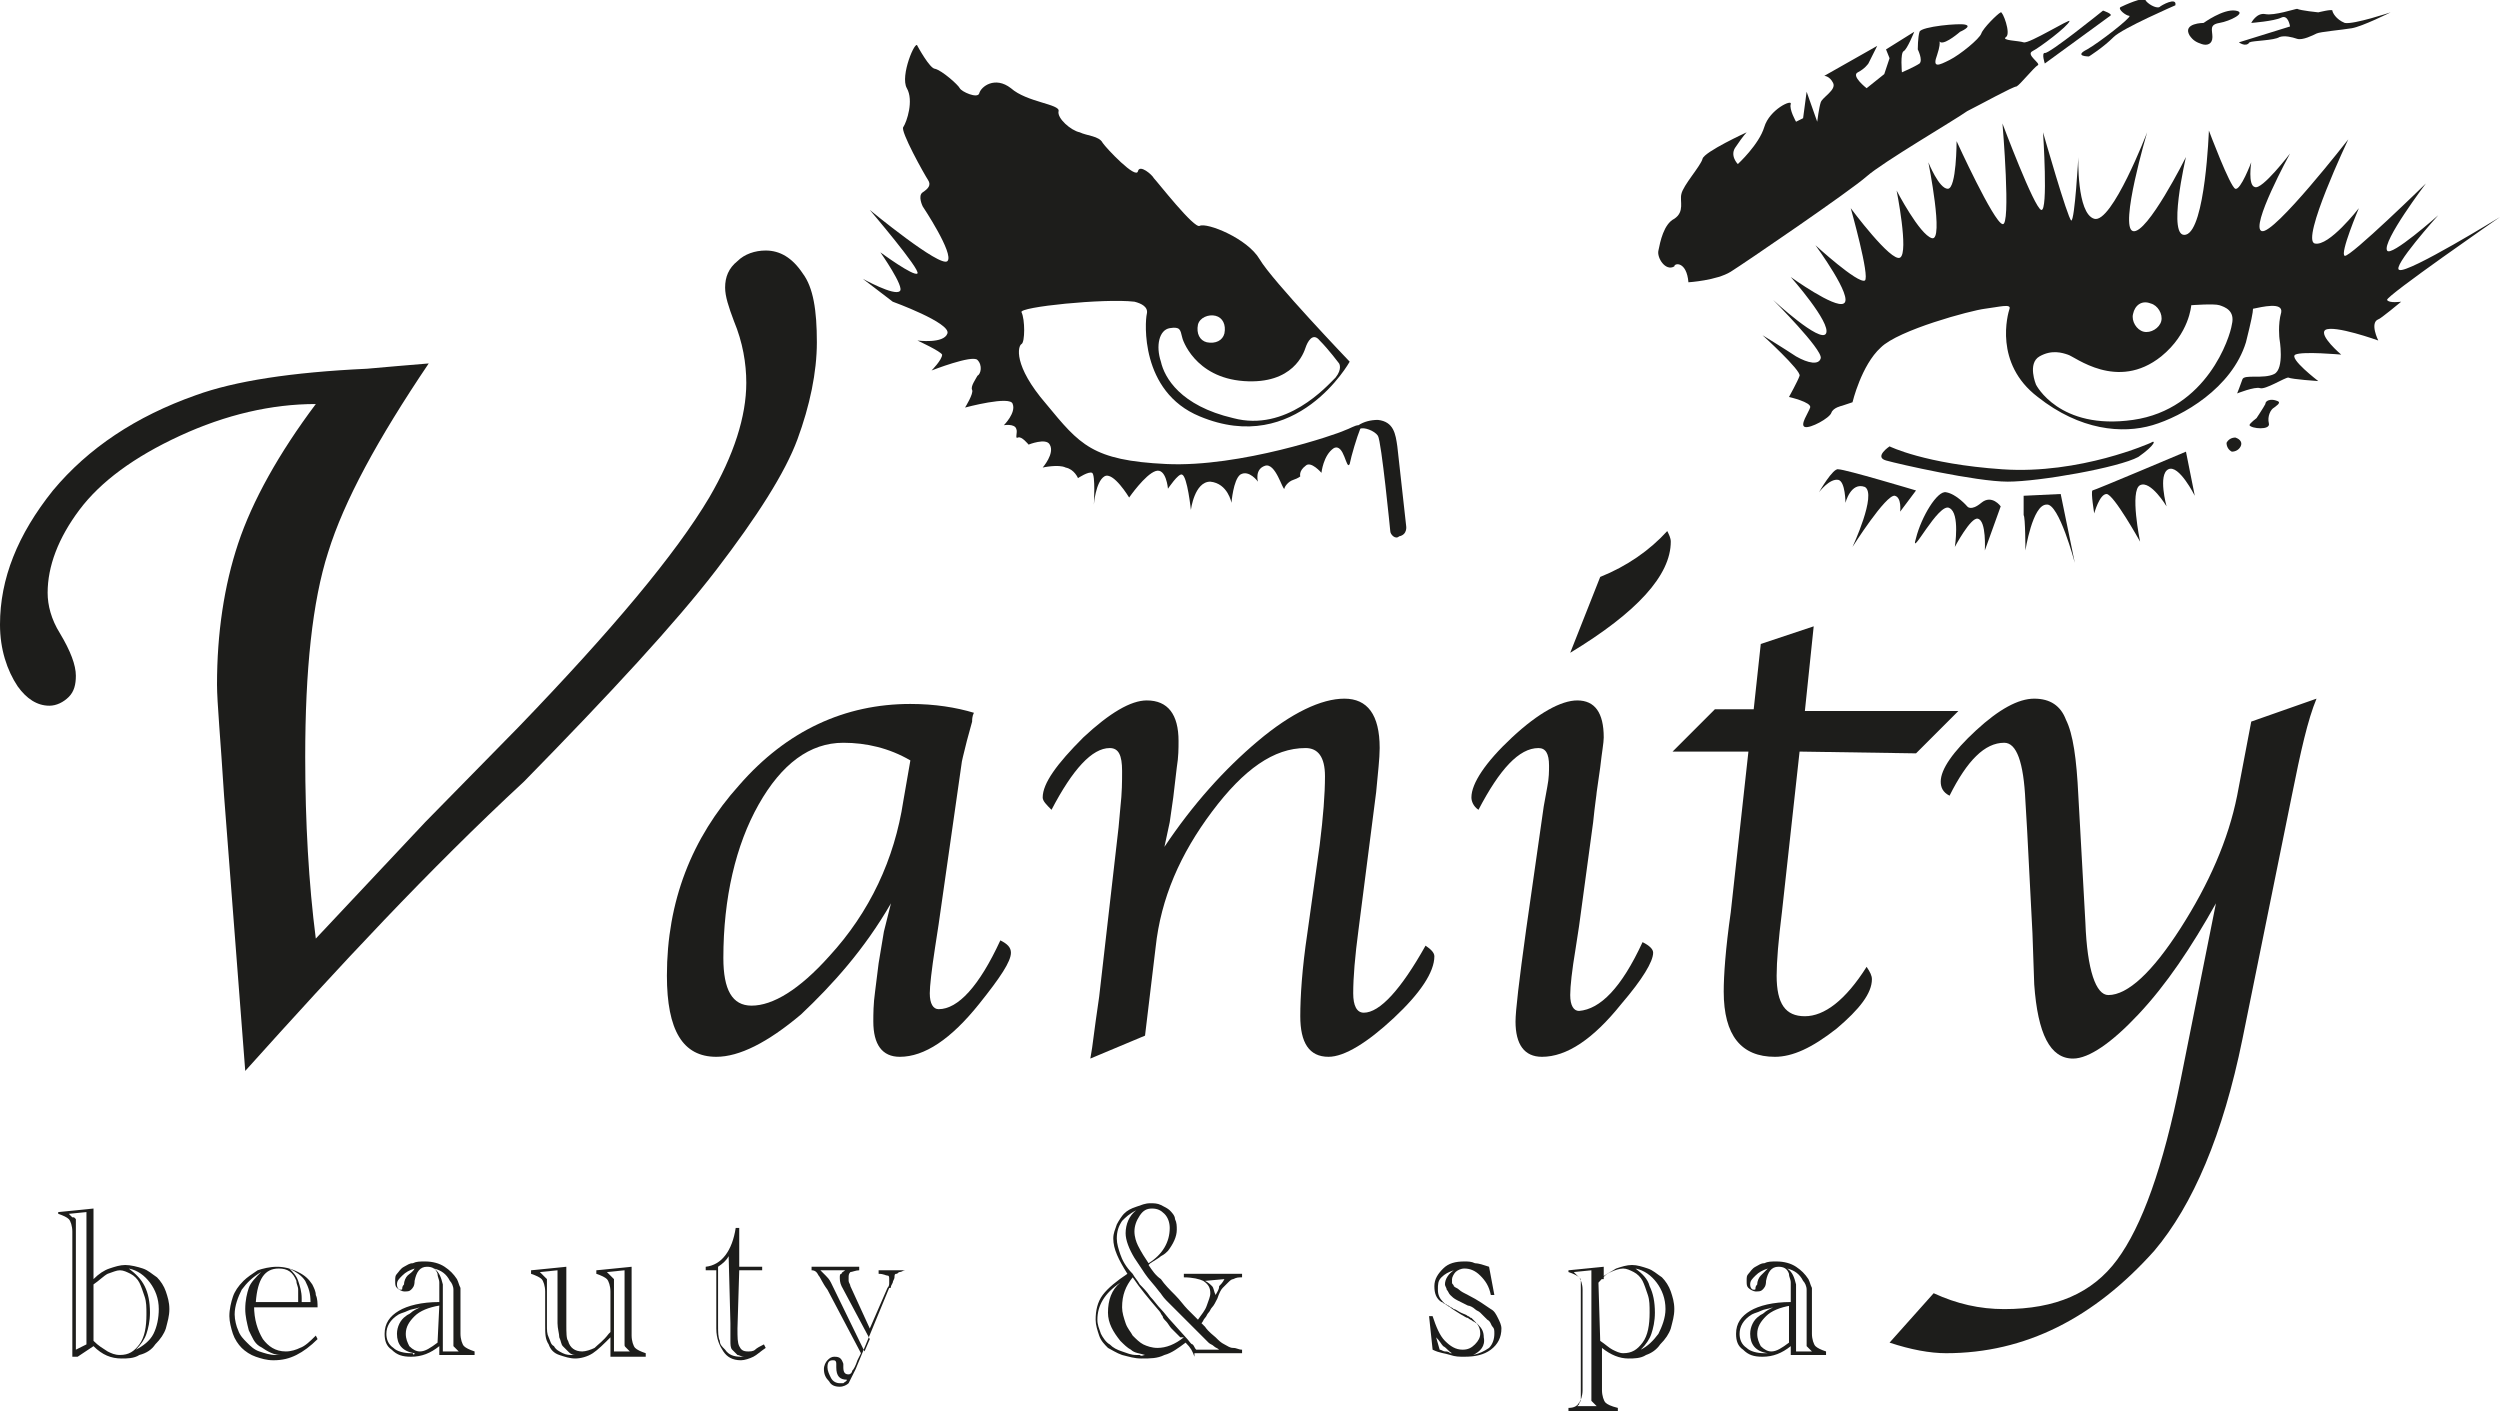 <?xml version="1.0" encoding="utf-8"?>
<!-- Generator: Adobe Illustrator 25.0.0, SVG Export Plug-In . SVG Version: 6.00 Build 0)  -->
<svg version="1.1" id="Livello_1" xmlns="http://www.w3.org/2000/svg" xmlns:xlink="http://www.w3.org/1999/xlink" x="0px" y="0px"
	 viewBox="0 0 141.7 80" style="enable-background:new 0 0 141.7 80;" xml:space="preserve">
<style type="text/css">
	.st0{fill:#1D1D1B;}
</style>
<g>
	<g>
		<path class="st0" d="M13.9,60.7l-1.2-15.6c-0.2-3.2-0.4-5.3-0.4-6.3c0-2.9,0.4-5.6,1.2-8s2.3-5.1,4.4-7.9c-2.5,0-5.1,0.6-7.7,1.8
			c-2.6,1.2-4.5,2.6-5.7,4.2c-1.2,1.6-1.8,3.2-1.8,4.7c0,0.7,0.2,1.5,0.7,2.3c0.6,1,0.9,1.8,0.9,2.4c0,0.5-0.1,0.9-0.4,1.2
			S3.2,40,2.8,40c-0.7,0-1.3-0.4-1.8-1.1c-0.6-0.9-1-2.1-1-3.5c0-2.6,1-5.1,3-7.6c2-2.4,4.7-4.2,8.1-5.4c2.2-0.8,5.4-1.3,9.7-1.5
			c1.1-0.1,2.3-0.2,3.5-0.3c-2.9,4.3-4.8,7.8-5.7,10.7c-0.9,2.8-1.3,6.7-1.3,11.6c0,3.7,0.2,7.2,0.6,10.3l6.2-6.6l5.3-5.4
			c5.3-5.5,8.9-9.8,10.8-13c1.4-2.4,2.1-4.6,2.1-6.5c0-1.1-0.2-2.3-0.7-3.5c-0.3-0.8-0.5-1.4-0.5-1.9c0-0.6,0.2-1.1,0.7-1.5
			c0.4-0.4,1-0.6,1.6-0.6c0.8,0,1.5,0.4,2.1,1.3c0.6,0.8,0.8,2.1,0.8,3.9c0,1.7-0.4,3.6-1.1,5.5c-0.7,1.9-2.3,4.4-4.6,7.4
			s-6,7-10.9,12C24.3,49.3,19.2,54.8,13.9,60.7z"/>
		<path class="st0" d="M50.5,51.2c-1.5,2.6-3.3,4.6-5.1,6.3c-1.9,1.6-3.5,2.4-4.8,2.4c-1.9,0-2.8-1.5-2.8-4.6
			c0-4.2,1.4-7.8,4.1-10.8c2.7-3.1,6-4.6,9.7-4.6c1.4,0,2.6,0.2,3.6,0.5c-0.1,0.2-0.1,0.4-0.1,0.5L54.8,42c-0.2,0.8-0.3,1.2-0.3,1.3
			l-1.3,9.1L53,53.7c-0.2,1.3-0.3,2.2-0.3,2.6c0,0.6,0.2,0.9,0.5,0.9c1.1,0,2.3-1.3,3.5-3.9c0.4,0.2,0.6,0.4,0.6,0.7
			c0,0.5-0.6,1.4-1.8,2.9c-1.6,2-3.1,3-4.5,3c-1,0-1.5-0.7-1.5-2c0-0.4,0-1,0.1-1.7l0.2-1.6l0.3-1.8L50.5,51.2z M51.6,43.1
			c-1.2-0.7-2.5-1-3.8-1c-1.9,0-3.5,1.2-4.8,3.5s-2,5.3-2,8.7c0,1.8,0.5,2.7,1.6,2.7c1.2,0,2.7-0.9,4.4-2.8c2.3-2.5,3.7-5.5,4.2-8.8
			L51.6,43.1z"/>
		<path class="st0" d="M64.9,58.7L61.8,60l0.1-0.6l0.2-1.5l0.2-1.4l1.1-9.6l0.1-1.1c0.1-0.9,0.1-1.5,0.1-2.1c0-0.9-0.2-1.3-0.7-1.3
			c-1,0-2.1,1.2-3.3,3.5c-0.3-0.3-0.5-0.5-0.5-0.7c0-0.8,0.8-1.9,2.3-3.4c1.5-1.4,2.7-2.1,3.6-2.1c1.2,0,1.8,0.8,1.8,2.3
			c0,0.4,0,0.9-0.1,1.5l-0.2,1.7l-0.2,1.4L66,48c1.6-2.4,3.4-4.4,5.3-6s3.6-2.4,4.9-2.4s2,0.9,2,2.8c0,0.6-0.1,1.4-0.2,2.5l-1,7.8
			c-0.2,1.5-0.3,2.7-0.3,3.6c0,0.7,0.2,1.1,0.6,1.1c0.9,0,2.1-1.3,3.5-3.8c0.3,0.2,0.5,0.4,0.5,0.6c0,0.9-0.8,2.1-2.3,3.5
			s-2.8,2.2-3.7,2.2c-1.1,0-1.6-0.8-1.6-2.3c0-1.1,0.1-2.7,0.4-4.7l0.7-5c0.2-1.6,0.3-2.9,0.3-3.9c0-1.1-0.4-1.6-1.1-1.6
			c-1.8,0-3.5,1.2-5.3,3.6c-1.8,2.4-2.9,4.9-3.2,7.7L64.9,58.7z"/>
		<path class="st0" d="M93.1,53.4c0.4,0.2,0.6,0.4,0.6,0.6c0,0.5-0.6,1.5-1.8,2.9c-1.6,2-3.1,3-4.5,3c-1,0-1.5-0.7-1.5-2
			c0-0.6,0.2-2.3,0.6-5.2l0.8-5.6l0.2-1.4l0.2-1.1c0.1-0.5,0.1-0.9,0.1-1.2c0-0.7-0.2-1-0.6-1c-1.1,0-2.2,1.2-3.4,3.5
			c-0.3-0.2-0.4-0.5-0.4-0.7c0-0.8,0.8-2,2.3-3.4s2.8-2.1,3.7-2.1c1,0,1.5,0.7,1.5,2.1c0,0.3-0.1,0.8-0.2,1.7l-0.2,1.4
			c0,0.1-0.1,0.7-0.2,1.7l-0.8,5.9l-0.2,1.3C89.1,55,89,55.9,89,56.4c0,0.6,0.2,0.9,0.5,0.9C90.7,57.2,91.9,56,93.1,53.4z M89,37
			l1.7-4.3c1.5-0.6,2.8-1.5,3.8-2.6c0.1,0.2,0.2,0.4,0.2,0.6C94.7,32.6,92.8,34.7,89,37z"/>
		<path class="st0" d="M102,42.6l-1,9.1c-0.2,1.6-0.3,2.8-0.3,3.6c0,1.6,0.5,2.3,1.6,2.3s2.3-0.9,3.5-2.8c0.2,0.3,0.3,0.5,0.3,0.7
			c0,0.8-0.7,1.7-2,2.8c-1.4,1.1-2.5,1.6-3.5,1.6c-1.9,0-2.9-1.2-2.9-3.7c0-0.9,0.1-2.4,0.4-4.5l1-9.1h-4.3l2.4-2.4h2.2l0.4-3.7l3-1
			l-0.5,4.8h8.7l-2.4,2.4L102,42.6L102,42.6z"/>
		<path class="st0" d="M125.6,51.2c-1.4,2.5-2.8,4.6-4.4,6.3c-1.5,1.6-2.8,2.5-3.7,2.5c-1.3,0-2-1.4-2.2-4.2l-0.1-2.9l-0.3-5.8
			l-0.1-1.7c-0.1-2.2-0.5-3.3-1.2-3.3c-1.1,0-2.1,1-3.1,3c-0.4-0.2-0.5-0.5-0.5-0.8c0-0.7,0.7-1.7,2-2.9s2.4-1.8,3.3-1.8
			s1.5,0.4,1.8,1.2c0.4,0.8,0.6,2.2,0.7,4.3l0.4,7.2c0.1,2.7,0.6,4.1,1.3,4.1c1.1,0,2.5-1.3,4.1-3.8s2.7-5,3.2-7.5l0.8-4.2l3.7-1.3
			c-0.5,1.2-0.9,3-1.4,5.5l-2.8,13.8c-1.1,5.4-2.8,9.4-5,12c-3.4,3.8-7.3,5.8-11.8,5.8c-0.9,0-2-0.2-3.2-0.6l2.5-2.8
			c1.3,0.6,2.6,0.9,4,0.9c2.9,0,5-0.9,6.4-2.8s2.6-5.2,3.6-10.2L125.6,51.2z"/>
	</g>
	<g>
		<path class="st0" d="M79.7,29.8l-0.5-4.5c-0.1-0.7-0.2-1.4-1.1-1.5c-0.4,0-0.8,0.1-1.1,0.3c-0.2,0-0.5,0.2-0.8,0.3
			c-0.4,0.2-5.9,2.1-10.1,1.9s-4.9-1.1-6.8-3.4c-1.9-2.2-1.6-3.3-1.4-3.4c0.2-0.1,0.2-1.4,0-1.8c-0.2-0.3,4.7-0.8,6.4-0.6
			c0.4,0.1,0.8,0.3,0.7,0.7c-0.1,0.4-0.4,4.4,3,5.8c5.5,2.3,8.5-3.1,8.5-3.1s-4.4-4.6-5.1-5.8s-3-2.1-3.4-1.9
			c-0.3,0.2-2.4-2.5-2.6-2.7c-0.1-0.2-0.8-0.8-0.9-0.4c-0.1,0.5-1.8-1.3-2-1.6c-0.2-0.4-0.9-0.4-1.3-0.6c-0.5-0.1-1.3-0.8-1.2-1.2
			S58.2,5.8,57.3,5c-0.9-0.7-1.7-0.1-1.8,0.3c-0.1,0.3-1-0.1-1.1-0.3c-0.1-0.2-1-1-1.4-1.1c-0.3,0-1-1.3-1-1.3
			c-0.1-0.4-1,1.7-0.6,2.4s0,1.9-0.2,2.2c-0.2,0.2,1.2,2.7,1.4,3s0,0.5-0.3,0.7s0,0.8,0,0.8s1.8,2.7,1.4,3.1
			c-0.4,0.4-4.4-2.9-4.4-2.9s2.9,3.4,2.7,3.6c-0.2,0.2-2.1-1.2-2.1-1.2s1.4,2,1.1,2.2c-0.3,0.3-2.1-0.7-2.1-0.7l1.7,1.3
			c0,0,3.3,1.2,3.1,1.8c-0.2,0.6-1.7,0.4-1.7,0.4s1.3,0.6,1.4,0.8c0,0.3-0.6,0.9-0.6,0.9s2.3-0.9,2.6-0.6s0.2,0.8,0,0.9
			c-0.1,0.2-0.4,0.6-0.3,0.8c0.1,0.2-0.4,1-0.4,1s2.6-0.7,2.7-0.2c0.2,0.5-0.5,1.2-0.5,1.2s0.6-0.1,0.7,0.2c0.1,0.2-0.1,0.6,0.1,0.5
			c0.2-0.1,0.6,0.4,0.6,0.4s1-0.4,1.2,0c0.3,0.5-0.4,1.3-0.4,1.3s0.9-0.2,1.3,0c0.5,0.1,0.7,0.6,0.7,0.6s0.6-0.4,0.8-0.3
			s0.1,1.8,0.1,1.8s0.1-1.3,0.6-1.6c0.5-0.3,1.4,1.2,1.4,1.2s0.9-1.3,1.5-1.5s0.7,1,0.7,1s0.6-0.9,0.8-0.8c0.3,0.1,0.5,2,0.5,2
			s0.2-1.6,1.1-1.6c1,0.1,1.2,1.2,1.2,1.2s0.1-1.3,0.5-1.6c0.5-0.3,1,0.4,1,0.4s-0.2-0.7,0.4-0.9c0.6-0.2,1,1.4,1.1,1.3
			c0-0.1,0.2-0.4,0.5-0.5s0.4-0.2,0.4-0.2s-0.1-0.3,0.3-0.6c0.3-0.3,0.9,0.4,0.9,0.4s0.1-1,0.7-1.4c0.6-0.3,0.7,1.3,0.9,0.9
			c0.1-0.5,0.4-1.5,0.6-2c0.2-0.1,0.8,0.1,1,0.4s0.7,5.4,0.7,5.4c0,0.2,0.3,0.5,0.5,0.3C79.8,30.3,79.7,29.8,79.7,29.8z M68.9,17.9
			c0.4,0.1,0.6,0.5,0.5,1c-0.1,0.4-0.5,0.6-1,0.5c-0.4-0.1-0.6-0.5-0.5-1C68,18,68.5,17.8,68.9,17.9z M66.3,18.6
			c0.6-0.1,0.6,0.1,0.7,0.5c0,0.1,0.7,2.3,3.5,2.5s3.4-1.6,3.5-1.9s0.4-0.9,0.8-0.4c0.5,0.5,1.1,1.3,1.1,1.3s0.2,0.3-0.2,0.8
			c-0.5,0.5-2.8,3.1-5.8,2.3c-3-0.7-3.9-2.3-4.1-3.2C65.5,19.6,65.7,18.7,66.3,18.6z"/>
		<path class="st0" d="M136.1,17.1c0,0-0.7,0.1-0.8-0.1s6.4-4.7,6.4-4.7s-5.2,3.2-5.7,3c-0.5-0.1,2.2-3.1,2.2-3.1s-2.7,2.4-2.9,2
			c-0.3-0.5,2.2-3.8,2.2-3.8s-4.3,4.2-4.6,4.1s0.8-2.7,0.8-2.7s-1.7,2.2-2.5,2s1.9-5.9,1.9-5.9s-4.2,5.4-4.9,5.2s1.6-4.4,1.6-4.4
			s-1.6,2.1-2,1.9c-0.4-0.1-0.2-1.4-0.2-1.4s-0.6,1.6-0.9,1.5s-1.5-3.3-1.5-3.3s-0.2,5.6-1.3,5.9c-1.1,0.3,0-4.4,0-4.4
			s-2.2,4.4-3,4.2s0.8-5.6,0.8-5.6s-2,5.2-3,4.9c-1-0.3-0.9-3.5-0.9-3.5s-0.2,3.6-0.4,3.6c-0.2-0.1-1.6-5-1.6-5s0.3,4.5-0.1,4.4
			S113.5,7,113.5,7s0.5,5.9,0,5.7c-0.5-0.1-2.6-4.7-2.6-4.7s0,2.7-0.5,2.7s-1.1-1.5-1.1-1.5s0.9,4.5,0.2,4.3c-0.7-0.2-2-2.7-2-2.7
			s0.7,3.5,0.2,3.8s-2.8-2.8-2.8-2.8s1.1,3.9,0.8,4.1c-0.4,0.2-2.8-2-2.8-2s2.2,3,1.6,3.3c-0.5,0.3-3-1.5-3-1.5s2.3,2.6,2,3.2
			s-3-1.9-3-1.9s2.8,2.8,2.7,3.3c-0.1,0.4-0.7,0.3-1.4-0.1c-0.6-0.4-1.9-1.2-1.9-1.2s2.2,2,2.1,2.3s-0.6,1.2-0.6,1.2
			s1.3,0.3,1.2,0.6c-0.1,0.3-0.6,1-0.3,1.1c0.3,0.1,1.4-0.5,1.5-0.8s0.6-0.4,0.6-0.4l0.6-0.2c0,0,0.5-2.1,1.6-3.1
			c1-1,5.1-2.1,5.9-2.2s1.5-0.3,1.4,0s-0.9,3.1,1.6,5c2.4,1.9,4.8,2.1,6.5,1.6s4.5-2.1,5.3-4.7c0.3-1.2,0.4-1.7,0.4-1.9
			c0.5-0.1,1.7-0.4,1.6,0.2c-0.2,0.7-0.1,1.5-0.1,1.5s0.3,1.7-0.3,2s-1.7,0-1.8,0.3c-0.1,0.3-0.3,0.8-0.3,0.8s1-0.4,1.3-0.3
			s1.4-0.6,1.6-0.6c0.2,0.1,1.7,0.2,1.7,0.2s-1.7-1.3-1.3-1.5s2.6,0,2.6,0s-1.3-1.1-0.9-1.4c0.5-0.3,3,0.6,3,0.6s-0.5-1,0-1.2
			C134.9,18.1,136.1,17.1,136.1,17.1z M121.9,17.2c0.4,0.1,0.7,0.6,0.6,1s-0.6,0.7-1,0.6s-0.7-0.6-0.6-1
			C121,17.3,121.4,17,121.9,17.2z M120.9,23.8c-4.2,0.6-5.5-2-5.5-2s-0.5-1.2,0.2-1.6s1.3-0.2,1.6-0.1c0.4,0.1,2.8,2.1,5.3,0.1
			c1.6-1.3,1.7-2.9,1.7-2.9s1.3-0.1,1.6,0c0.3,0.1,0.9,0.3,0.7,1.1C126.4,19.1,125.1,23.2,120.9,23.8z"/>
		<path class="st0" d="M121.9,25.1c0,0-4,1.8-8.4,1.5s-6.4-1.3-6.4-1.3s-0.9,0.6-0.2,0.8c0.7,0.2,5.1,1.2,6.9,1.2s6.3-0.8,7.4-1.4
			C122.2,25.2,122.2,24.9,121.9,25.1z"/>
		<path class="st0" d="M124.4,28.1l-0.5-2.5c0,0-5.2,2.2-5.3,2.2c-0.1,0.1,0.1,1.3,0.1,1.3s0.3-1.1,0.7-1.1c0.4,0,1.9,2.7,1.9,2.7
			s-0.6-2.9,0-3.2c0.6-0.3,1.5,1.2,1.5,1.2s-0.5-1.8,0.1-2.1C123.5,26.3,124.4,28.1,124.4,28.1z"/>
		<path class="st0" d="M117.6,31.9l-0.8-3.9l-2.1,0.1c0,0,0,1,0,1.1c0.1,0.1,0.1,2,0.1,2s0.4-2.6,1.2-2.6
			C116.7,28.5,117.6,31.9,117.6,31.9z"/>
		<path class="st0" d="M112.5,31.2l0.9-2.5c0,0-0.5-0.7-1.1-0.2s-0.8,0.2-0.8,0.2s-0.6-0.7-1.2-0.8c-0.5-0.1-1.4,1.4-1.7,2.6
			c-0.4,1.3,1.3-2.1,1.9-1.7c0.6,0.3,0.3,2.2,0.3,2.2s0.9-1.7,1.3-1.6C112.6,29.5,112.5,31.2,112.5,31.2z"/>
		<path class="st0" d="M108.6,27.8c0,0-4-1.2-4.4-1.2c-0.3-0.1-1.1,1.3-1.1,1.3s0.6-0.8,1.1-0.7c0.4,0.1,0.4,1.3,0.4,1.3
			s0.3-1.2,1.1-0.9C106.4,28,105,31,105,31s1.9-3,2.4-2.9c0.4,0.1,0.3,0.9,0.3,0.9L108.6,27.8z"/>
		<path class="st0" d="M127,25.3c-0.1,0.2-0.3,0.3-0.5,0.3c-0.2-0.1-0.3-0.3-0.3-0.5c0.1-0.2,0.3-0.3,0.5-0.3
			C127,24.9,127.1,25.1,127,25.3z"/>
		<path class="st0" d="M127.5,24.1c0.1,0.2,1.2,0.3,1.1-0.1c-0.1-0.4,0.1-0.8,0.3-0.9c0.1-0.1,0.5-0.3,0.1-0.4
			c-0.3-0.1-0.6,0-0.6,0.2c-0.1,0.2-0.5,0.8-0.5,0.8S127.5,24,127.5,24.1z"/>
		<path class="st0" d="M95.7,16c0,0,1.6-0.1,2.4-0.6s6.8-4.6,7.7-5.4c0.9-0.8,5-3.2,5.7-3.7c0.8-0.4,2.6-1.4,2.8-1.4
			c0.2-0.1,1-1.1,1.2-1.2c0.2-0.1-0.7-0.6-0.3-0.8c0.4-0.2,2-1.4,2.1-1.7c0.1-0.2-2.3,1.3-2.6,1.2c-0.3-0.1-1.3-0.1-1-0.3
			s-0.2-1.5-0.3-1.4c-0.2,0.1-1,0.9-1.1,1.2s-1.2,1.2-1.8,1.5c-0.6,0.3-1,0.5-0.7-0.3c0.3-0.9,0-0.8,0.2-0.7
			c0.3,0.1,1.1-0.6,1.1-0.6s0.7-0.3,0.3-0.4c-0.3-0.1-2.5,0.1-2.6,0.4s-0.1,1-0.1,1s0.3,0.6,0.1,0.8c-0.3,0.2-1,0.5-1,0.5
			s-0.1-1.1,0.1-1.2c0.2-0.1,0.6-1.1,0.6-1.1l-1.6,1l0.2,0.5l-0.3,0.9l-1,0.8c0,0-0.9-0.7-0.5-0.9c0.4-0.2,0.6-0.5,0.6-0.5l0.5-1
			l-3,1.7c0,0,0.3,0,0.5,0.4s-0.6,0.8-0.7,1.1c-0.1,0.3-0.2,1.1-0.2,1.1l-0.6-1.7l-0.2,1.5l-0.4,0.2c0,0-0.4-0.7-0.3-1
			s-1.2,0.3-1.5,1.3s-1.5,2.1-1.5,2.1s-0.5-0.5-0.1-1C98.8,7.7,99,7.5,99,7.5S96.6,8.6,96.5,9s-1.1,1.5-1.2,2
			c-0.1,0.4,0.2,1-0.4,1.4c-0.6,0.3-0.8,1.3-0.9,1.8c-0.1,0.4,0.4,1.2,0.9,0.9C94.9,14.9,95.6,14.8,95.7,16z"/>
		<path class="st0" d="M123.3,0.3c0,0-3,1.3-3.5,1.8c-0.6,0.6-1.4,1.1-1.4,1.1s-0.9,0-0.1-0.4c0.7-0.4,2.5-1.8,2.4-1.9
			c-0.2,0-0.7-0.4-0.5-0.5s1.3-0.6,1.4-0.4s0.6,0.5,0.8,0.4C122.5,0.3,123.4-0.2,123.3,0.3z"/>
		<path class="st0" d="M119.6,0.9l-3.7,2.7c0,0-0.2-0.6,0-0.6c0.2,0.1,3.3-2.4,3.3-2.4S119.8,0.8,119.6,0.9z"/>
		<path class="st0" d="M124.1,2c0.2,0.3,0.4,0.4,0.7,0.5c0.3,0.1,0.6,0,0.6-0.4s-0.2-0.7,0.4-0.8c0.6-0.1,1.6-0.6,0.9-0.7
			s-1.8,0.7-1.8,0.7S123.7,1.3,124.1,2z"/>
		<path class="st0" d="M126.9,2.4l2.9-0.9c0,0-0.1-0.7-0.5-0.5s-1.7,0.3-1.7,0.3s0.3-0.6,0.8-0.5s1.7-0.3,1.8-0.3
			c0.2,0.1,1.2,0.2,1.2,0.2s0.8-0.2,0.8-0.1s0.2,0.5,0.7,0.7c0.5,0.1,2.6-0.6,2.6-0.6s-1.6,0.8-2.2,0.9c-0.6,0.1-1.8,0.2-2,0.3
			c-0.2,0.1-0.8,0.4-1.1,0.3c-0.3-0.1-0.7-0.2-1-0.1c-0.3,0.2-1.5,0.2-1.7,0.3C127.3,2.7,126.9,2.4,126.9,2.4z"/>
	</g>
	<g>
		<g>
			<path class="st0" d="M5.3,72.5c0.3-0.3,0.6-0.5,0.9-0.6s0.6-0.2,0.9-0.2s0.7,0.1,1,0.2s0.5,0.3,0.8,0.5c0.2,0.2,0.4,0.5,0.5,0.8
				s0.2,0.6,0.2,1s-0.1,0.7-0.2,1.1c-0.1,0.3-0.3,0.6-0.6,0.9c-0.2,0.3-0.5,0.5-0.9,0.6C7.6,77,7.2,77,6.9,77
				c-0.6,0-1.1-0.2-1.6-0.7l-0.9,0.6H4.1v-7.1c0-0.3-0.1-0.6-0.2-0.7c-0.1-0.1-0.3-0.2-0.6-0.3v-0.1l2-0.2
				C5.3,68.5,5.3,72.5,5.3,72.5z M4.9,76.2v-7.5l-1,0.1L4.1,69l0,0h0.1l0.1,0.1c0,0.1,0,0.1,0,0.3v7.1L4.9,76.2z M5.3,76
				c0.3,0.3,0.5,0.4,0.8,0.6c0.2,0.1,0.4,0.2,0.7,0.2c0.5,0,0.8-0.2,1.1-0.6s0.4-1,0.4-1.7c0-0.4,0-0.7-0.1-1S8,72.9,7.9,72.7
				c-0.1-0.2-0.3-0.4-0.5-0.5S7,72,6.8,72s-0.4,0.1-0.7,0.2c-0.2,0.1-0.5,0.4-0.8,0.6V76z M7.3,71.9c0.4,0.3,0.7,0.6,0.9,1
				s0.3,0.9,0.3,1.5c0,0.5-0.1,0.9-0.2,1.2c-0.1,0.3-0.3,0.6-0.6,0.9c0.4-0.2,0.8-0.5,1-0.9C8.9,75.2,9,74.7,9,74.2
				c0-0.6-0.2-1.1-0.5-1.5C8.2,72.3,7.8,72,7.3,71.9z"/>
			<path class="st0" d="M14.4,74L14.4,74c0,0.8,0.2,1.4,0.5,1.9c0.3,0.4,0.7,0.7,1.3,0.7c0.3,0,0.6-0.1,0.8-0.2
				c0.3-0.1,0.6-0.4,0.9-0.7l0.1,0.2c-0.4,0.4-0.8,0.7-1.2,0.9c-0.4,0.2-0.8,0.3-1.3,0.3c-0.4,0-0.7-0.1-1-0.2s-0.6-0.3-0.8-0.5
				s-0.4-0.5-0.5-0.8s-0.2-0.7-0.2-1c0-0.4,0.1-0.8,0.2-1.1c0.1-0.3,0.3-0.6,0.6-0.9c0.2-0.2,0.5-0.4,0.8-0.6
				c0.3-0.1,0.7-0.2,1.1-0.2s0.8,0.1,1.2,0.3c0.4,0.2,0.6,0.4,0.8,0.7c0.1,0.2,0.2,0.4,0.2,0.6c0.1,0.2,0.1,0.5,0.1,0.7h-3.6V74z
				 M15.9,76.8c-0.3,0-0.5-0.1-0.7-0.2s-0.3-0.2-0.5-0.3c-0.3-0.2-0.4-0.5-0.6-0.9c-0.1-0.4-0.2-0.8-0.2-1.2c0-0.5,0.1-0.9,0.2-1.2
				c0.1-0.3,0.4-0.6,0.7-0.9c-0.5,0.3-0.8,0.6-1.1,1c-0.2,0.4-0.4,0.9-0.4,1.4c0,0.3,0.1,0.7,0.2,0.9c0.1,0.3,0.3,0.5,0.5,0.7
				s0.4,0.4,0.7,0.5s0.6,0.2,0.9,0.2h0.1C15.8,76.8,15.8,76.8,15.9,76.8z M16.9,73.8c0-0.3,0-0.5,0-0.7s-0.1-0.3-0.1-0.5
				c-0.2-0.5-0.5-0.7-1-0.7c-0.8,0-1.2,0.6-1.3,1.9C14.5,73.8,16.9,73.8,16.9,73.8z M17.6,73.8c0-0.5-0.1-0.8-0.3-1.2
				c-0.2-0.3-0.5-0.5-0.9-0.7c0.2,0.2,0.4,0.4,0.5,0.7c0.1,0.3,0.2,0.6,0.2,1v0.2H17.6z"/>
			<path class="st0" d="M24.9,76.3c-0.5,0.4-1,0.6-1.6,0.6c-0.5,0-0.8-0.1-1.1-0.4c-0.3-0.2-0.4-0.5-0.4-0.9c0-0.6,0.3-1,0.8-1.3
				s1.3-0.5,2.3-0.5v-0.2v-0.1c0-0.3,0-0.6,0-0.8c0-0.2-0.1-0.3-0.1-0.5c-0.1-0.3-0.3-0.4-0.6-0.4c-0.4,0-0.6,0.3-0.7,0.8
				c0,0.3-0.1,0.4-0.2,0.5s-0.2,0.1-0.4,0.1c-0.1,0-0.3-0.1-0.4-0.2s-0.1-0.2-0.1-0.4c0-0.2,0-0.3,0.1-0.4s0.2-0.3,0.4-0.4
				c0.2-0.1,0.3-0.2,0.5-0.2c0.2-0.1,0.4-0.1,0.7-0.1c0.4,0,0.8,0.1,1.1,0.3c0.3,0.2,0.5,0.4,0.7,0.7c0.1,0.2,0.1,0.3,0.2,0.5
				c0,0.2,0,0.4,0,0.8v1.8c0,0.3,0.1,0.6,0.2,0.7s0.3,0.2,0.6,0.3v0.2h-2V76.3z M23.5,76.7c-0.7-0.1-1-0.5-1-1.1
				c0-0.4,0.2-0.8,0.5-1c0.1-0.1,0.2-0.1,0.3-0.2c0.1-0.1,0.3-0.2,0.5-0.3c-0.3,0.1-0.5,0.1-0.7,0.2s-0.3,0.1-0.5,0.2
				c-0.5,0.3-0.7,0.7-0.7,1.1c0,0.3,0.1,0.6,0.4,0.8c0.2,0.2,0.6,0.3,1,0.3h0.1C23.4,76.8,23.5,76.8,23.5,76.7z M23.5,71.9
				c-0.3,0.1-0.5,0.2-0.7,0.4c-0.2,0.2-0.3,0.3-0.3,0.5s0.1,0.3,0.2,0.3s0.1,0,0.1-0.1c0,0,0-0.1,0.1-0.2c0-0.2,0.1-0.4,0.2-0.5
				C23.2,72.2,23.4,72.1,23.5,71.9z M24.9,74c-0.6,0.1-1.1,0.3-1.4,0.6c-0.3,0.3-0.5,0.6-0.5,1c0,0.3,0.1,0.5,0.2,0.7
				c0.2,0.2,0.4,0.3,0.6,0.3c0.3,0,0.6-0.2,1-0.5L24.9,74L24.9,74z M26,76.6l-0.1-0.1l0,0l-0.1-0.1l-0.1-0.1v-0.1V76l0,0v-2.1
				c0-0.3,0-0.6,0-0.8c0-0.2-0.1-0.4-0.2-0.5c-0.2-0.4-0.5-0.6-0.9-0.7c0.3,0.2,0.4,0.5,0.5,0.9c0,0.1,0,0.3,0,0.4
				c0,0.2,0,0.4,0,0.7v2.7H26z"/>
			<path class="st0" d="M34.6,75.8c-0.4,0.4-0.7,0.7-1,0.9c-0.3,0.2-0.7,0.3-1,0.3s-0.6-0.1-0.9-0.2s-0.5-0.3-0.6-0.6
				c-0.2-0.3-0.2-0.6-0.2-1.1v-1.9c0-0.3-0.1-0.6-0.2-0.7s-0.3-0.2-0.6-0.3V72l2-0.2v3.3c0,0.4,0,0.8,0.1,0.9
				c0.1,0.4,0.4,0.6,0.8,0.6c0.2,0,0.5-0.1,0.7-0.2c0.2-0.2,0.5-0.4,0.8-0.8l0.1-0.1v-2.3c0-0.3-0.1-0.6-0.2-0.7
				c-0.1-0.1-0.3-0.2-0.6-0.3V72l2-0.2v3.9c0,0.3,0.1,0.6,0.2,0.7c0.1,0.1,0.3,0.2,0.6,0.3v0.2h-2C34.6,76.9,34.6,75.8,34.6,75.8z
				 M30.6,72.1l0.2,0.2l0,0l0.1,0.1l0.1,0.1c0,0,0,0.1,0,0.3v2.3c0,0.3,0,0.5,0.1,0.7s0.1,0.4,0.3,0.5c0.1,0.2,0.3,0.3,0.5,0.4
				s0.4,0.1,0.5,0.1c0,0,0,0,0.1,0h0.1c-0.2,0-0.3-0.1-0.4-0.2c-0.1-0.1-0.2-0.2-0.3-0.3c-0.1-0.1-0.1-0.3-0.2-0.5
				c0-0.2-0.1-0.5-0.1-0.8v-3L30.6,72.1z M35.7,76.6L35.7,76.6L35.7,76.6l-0.2-0.2c-0.1-0.1-0.1-0.1-0.1-0.2V76l0,0v-4l-1,0.1
				l0.2,0.2l0,0l0.1,0.1l0.1,0.1c0,0,0,0.1,0,0.3v3.8H35.7z"/>
			<path class="st0" d="M41.8,75.3c0,0.5,0,0.8,0.1,1s0.2,0.3,0.5,0.3c0.1,0,0.3,0,0.4-0.1c0.1-0.1,0.3-0.2,0.5-0.3l0.1,0.2
				c-0.3,0.2-0.5,0.4-0.7,0.5s-0.5,0.2-0.7,0.2c-0.5,0-0.8-0.2-1-0.5s-0.4-0.7-0.4-1.3V72H40v-0.2c0.9-0.1,1.5-0.9,1.7-2.2h0.2v2.2
				h1.3V72h-1.3L41.8,75.3L41.8,75.3z M41.3,71.2c-0.1,0.2-0.3,0.4-0.6,0.6v3.1v0.2c0,0.4,0,0.7,0.1,0.9c0,0.2,0.1,0.3,0.3,0.5
				c0.2,0.3,0.5,0.4,0.9,0.4c0,0,0,0,0.1,0h0.1c-0.2,0-0.3-0.1-0.4-0.1c-0.1-0.1-0.2-0.2-0.3-0.3c-0.1-0.1-0.1-0.3-0.1-0.5
				s0-0.5,0-0.8V75L41.3,71.2L41.3,71.2z"/>
			<path class="st0" d="M46.9,73.1L46.9,73.1c-0.3-0.4-0.4-0.7-0.5-0.8C46.3,72.1,46.2,72,46,72v-0.2h2.7V72c-0.2,0-0.4,0.1-0.5,0.1
				c-0.1,0.1-0.1,0.2-0.1,0.3c0,0.1,0,0.1,0,0.2s0.1,0.2,0.1,0.3l1.1,2.4l1-2.3c0.1-0.1,0.1-0.2,0.1-0.3c0-0.1,0-0.2,0-0.2
				c0-0.1,0-0.2-0.1-0.2s-0.2-0.1-0.5-0.1V72h1.5v0c-0.1,0-0.2,0.1-0.3,0.1s-0.1,0.1-0.2,0.1c-0.1,0-0.1,0.1-0.1,0.2
				s-0.1,0.2-0.1,0.3l-0.1,0.2c0,0.1,0,0.1-0.1,0.1l-1.9,4.6c-0.2,0.4-0.3,0.6-0.4,0.8c-0.1,0.1-0.3,0.2-0.5,0.2
				c-0.3,0-0.5-0.1-0.6-0.3c-0.2-0.2-0.3-0.4-0.3-0.7c0-0.2,0.1-0.4,0.2-0.5c0.1-0.1,0.2-0.2,0.4-0.2c0.3,0,0.4,0.1,0.5,0.4v0.2
				c0,0.3,0.1,0.4,0.3,0.4c0.1,0,0.2-0.1,0.2-0.2c0.1-0.1,0.2-0.3,0.3-0.6l0.2-0.4L46.9,73.1z M47.7,72.9c-0.1-0.2-0.1-0.4-0.1-0.5
				s0-0.2,0.1-0.2c0-0.1,0.1-0.1,0.2-0.2h-1.4c0.1,0.1,0.2,0.2,0.3,0.3c0.1,0.1,0.2,0.2,0.3,0.4l1.9,3.9l0.3-0.7L47.7,72.9z
				 M48,78.2c-0.4,0-0.6-0.2-0.6-0.7v-0.2c0-0.2-0.1-0.2-0.2-0.2c-0.2,0-0.3,0.1-0.3,0.4c0,0.2,0.1,0.4,0.2,0.6
				c0.1,0.2,0.3,0.3,0.5,0.3c0.1,0,0.1,0,0.2,0C47.9,78.3,48,78.3,48,78.2L48,78.2z"/>
			<path class="st0" d="M67.7,76.9c-0.1-0.3-0.2-0.5-0.5-0.8c-0.4,0.3-0.8,0.6-1.2,0.7C65.6,77,65.2,77,64.7,77
				c-0.4,0-0.7-0.1-1.1-0.2c-0.3-0.1-0.6-0.3-0.8-0.4c-0.2-0.2-0.4-0.4-0.5-0.7c-0.1-0.3-0.2-0.6-0.2-0.9c0-0.5,0.1-1,0.4-1.4
				c0.3-0.4,0.8-0.8,1.4-1.2c-0.5-0.8-0.8-1.4-0.8-2c0-0.3,0.1-0.5,0.2-0.8c0.1-0.2,0.3-0.5,0.4-0.6c0.2-0.2,0.4-0.3,0.7-0.4
				c0.3-0.1,0.5-0.2,0.8-0.2c0.2,0,0.4,0,0.6,0.1s0.4,0.2,0.5,0.3c0.1,0.1,0.3,0.3,0.3,0.5c0.1,0.2,0.1,0.4,0.1,0.6
				c0,0.4-0.2,0.8-0.5,1.2c-0.1,0.1-0.2,0.2-0.4,0.3c-0.1,0.1-0.3,0.2-0.6,0.4l-0.1,0.1c0.2,0.3,0.4,0.6,0.7,0.8
				c0.2,0.3,0.5,0.6,0.8,0.9s0.5,0.6,0.7,0.8c0.2,0.2,0.4,0.4,0.6,0.6c0.2-0.3,0.4-0.5,0.5-0.8s0.2-0.5,0.2-0.7
				c0-0.3-0.1-0.5-0.4-0.7c-0.2-0.1-0.6-0.2-1.1-0.2v-0.2h3.3v0.2c-0.2,0-0.3,0-0.5,0.1c-0.1,0-0.2,0.1-0.3,0.2
				c-0.1,0.1-0.2,0.2-0.3,0.3c-0.1,0.1-0.2,0.3-0.3,0.6c-0.1,0.2-0.2,0.4-0.3,0.5c-0.1,0.1-0.1,0.2-0.2,0.3
				c-0.1,0.1-0.1,0.2-0.2,0.3c-0.1,0.1-0.1,0.2-0.2,0.3l0.2,0.2c0.2,0.3,0.5,0.5,0.6,0.6c0.2,0.2,0.3,0.3,0.5,0.4s0.3,0.2,0.5,0.2
				s0.3,0.1,0.5,0.1v0.2h-2.7V76.9z M64.9,76.8c-0.3-0.1-0.6-0.1-0.8-0.3c-0.2-0.1-0.4-0.3-0.6-0.5c-0.4-0.5-0.7-1-0.7-1.6
				c0-0.7,0.2-1.3,0.7-1.7c-0.9,0.6-1.3,1.3-1.3,2.1c0,0.3,0.1,0.5,0.2,0.8c0.1,0.2,0.3,0.5,0.5,0.6c0.2,0.2,0.4,0.3,0.7,0.4
				s0.5,0.2,0.8,0.2c0,0,0.1,0,0.2,0C64.7,76.9,64.8,76.8,64.9,76.8z M69.1,76.5c-0.1-0.1-0.2-0.1-0.3-0.2c-0.1-0.1-0.2-0.1-0.3-0.2
				c-0.1-0.1-0.2-0.2-0.3-0.3c-0.1-0.1-0.2-0.2-0.4-0.4c-0.1-0.1-0.3-0.3-0.5-0.5s-0.4-0.4-0.6-0.6s-0.4-0.4-0.6-0.6
				s-0.3-0.4-0.4-0.5c-0.3-0.4-0.6-0.7-0.8-1c-0.2-0.3-0.4-0.6-0.6-0.9c-0.3-0.5-0.5-1-0.5-1.4c0-0.5,0.2-1,0.6-1.3
				c-0.4,0.2-0.6,0.4-0.8,0.6c-0.2,0.3-0.3,0.6-0.3,1c0,0.3,0.1,0.6,0.2,0.9c0.1,0.3,0.3,0.7,0.7,1.1c0.1,0.2,0.3,0.4,0.4,0.6
				c0.2,0.2,0.4,0.4,0.6,0.7c0.2,0.2,0.4,0.5,0.6,0.7s0.4,0.5,0.6,0.7l0.9,1c0.1,0.1,0.2,0.3,0.3,0.3c0.1,0.1,0.1,0.2,0.2,0.3
				C67.8,76.5,69.1,76.5,69.1,76.5z M66.9,75.8c-0.2-0.2-0.4-0.4-0.5-0.5s-0.2-0.3-0.3-0.4c-0.1-0.1-0.2-0.2-0.2-0.3
				c-0.1-0.1-0.1-0.2-0.2-0.3c-0.6-0.7-1.1-1.3-1.5-1.9c-0.4,0.5-0.6,1-0.6,1.7c0,0.3,0.1,0.6,0.2,0.9c0.1,0.3,0.3,0.5,0.4,0.7
				c0.2,0.2,0.4,0.4,0.6,0.5s0.5,0.2,0.8,0.2c0.5,0,1-0.2,1.5-0.6L66.9,75.8z M65.1,71.6c0.8-0.5,1.2-1.2,1.2-2
				c0-0.3-0.1-0.6-0.3-0.8c-0.2-0.2-0.4-0.3-0.7-0.3c-0.3,0-0.5,0.1-0.7,0.4s-0.3,0.6-0.3,0.9s0.1,0.6,0.2,0.8
				C64.7,71,64.9,71.3,65.1,71.6z M68.3,72.6c0.2,0.1,0.3,0.2,0.4,0.3c0.1,0.1,0.1,0.3,0.2,0.5c0.1-0.2,0.2-0.3,0.2-0.5
				c0.1-0.1,0.2-0.2,0.3-0.4L68.3,72.6L68.3,72.6z"/>
			<path class="st0" d="M84.7,73.4h-0.2c-0.1-0.5-0.3-0.8-0.6-1.1c-0.3-0.3-0.6-0.4-0.9-0.4c-0.2,0-0.4,0.1-0.5,0.2
				s-0.2,0.3-0.2,0.4s0,0.2,0,0.2c0,0.1,0.1,0.1,0.1,0.2c0.1,0.1,0.2,0.1,0.3,0.2c0.1,0.1,0.3,0.2,0.5,0.3c0.6,0.3,1,0.6,1.3,0.8
				c0.2,0.1,0.3,0.3,0.4,0.5s0.2,0.4,0.2,0.6c0,0.5-0.2,0.9-0.6,1.2c-0.4,0.3-0.9,0.4-1.5,0.4c-0.3,0-0.5,0-0.8-0.1s-0.6-0.1-1-0.3
				L81,74.6h0.2c0.2,0.6,0.4,1.1,0.7,1.4c0.3,0.3,0.6,0.5,1,0.5c0.3,0,0.5-0.1,0.7-0.3c0.2-0.2,0.3-0.4,0.3-0.6
				c0-0.3-0.1-0.5-0.3-0.7l-0.1-0.1l-0.1-0.1c-0.1,0-0.1-0.1-0.2-0.1c-0.1-0.1-0.2-0.1-0.4-0.2c-0.2-0.1-0.3-0.2-0.4-0.2
				c-0.1-0.1-0.2-0.1-0.3-0.2c-0.1,0-0.1-0.1-0.2-0.1s-0.1-0.1-0.2-0.1c-0.3-0.2-0.4-0.5-0.4-0.9s0.2-0.7,0.5-1s0.7-0.4,1.2-0.4
				c0.2,0,0.4,0,0.6,0.1c0.2,0,0.5,0.1,0.8,0.2L84.7,73.4z M81.6,76.5c0.1,0,0.2,0.1,0.3,0.1c0.1,0,0.2,0,0.3,0.1h0.1
				c-0.2-0.1-0.3-0.3-0.5-0.4c-0.1-0.1-0.2-0.3-0.4-0.5L81.6,76.5L81.6,76.5z M83.5,76.8c0.4-0.1,0.6-0.2,0.9-0.4
				c0.2-0.2,0.3-0.5,0.3-0.8c0-0.2,0-0.3-0.1-0.4s-0.1-0.3-0.3-0.4c-0.1-0.1-0.1-0.1-0.2-0.2s-0.1-0.1-0.2-0.2s-0.2-0.1-0.3-0.2
				c-0.1-0.1-0.3-0.2-0.4-0.2c-0.2-0.1-0.4-0.2-0.6-0.3c-0.2-0.1-0.3-0.2-0.4-0.3c-0.1-0.1-0.1-0.2-0.2-0.3c0-0.1-0.1-0.2-0.1-0.3
				c0-0.3,0.2-0.6,0.5-0.8c-0.3,0.1-0.5,0.2-0.7,0.4c-0.2,0.2-0.2,0.4-0.2,0.7c0,0.3,0.1,0.5,0.3,0.7c0.1,0.1,0.2,0.2,0.4,0.3
				c0.1,0.1,0.3,0.2,0.6,0.4c0.2,0.1,0.3,0.2,0.4,0.2c0.1,0.1,0.2,0.1,0.3,0.2c0.1,0,0.1,0.1,0.2,0.1l0.1,0.1
				c0.2,0.2,0.3,0.4,0.3,0.7C84.2,76.3,83.9,76.6,83.5,76.8z"/>
			<path class="st0" d="M90.7,72.5c0.3-0.3,0.6-0.4,0.9-0.6c0.3-0.1,0.6-0.2,0.9-0.2s0.6,0.1,0.9,0.2s0.5,0.3,0.8,0.5
				c0.2,0.2,0.4,0.5,0.5,0.8s0.2,0.6,0.2,1s-0.1,0.7-0.2,1.1c-0.1,0.3-0.3,0.6-0.6,0.9c-0.2,0.3-0.5,0.5-0.8,0.6
				C93,77,92.6,77,92.3,77c-0.5,0-1-0.2-1.5-0.6v2.4c0,0.3,0.1,0.6,0.2,0.7s0.3,0.2,0.7,0.3V80h-2.8v-0.2c0.3,0,0.5-0.1,0.6-0.3
				c0.1-0.1,0.2-0.4,0.2-0.7v-5.7c0-0.3-0.1-0.6-0.2-0.7s-0.3-0.2-0.6-0.3V72l2-0.2v0.7H90.7z M90.5,79.7L90.5,79.7L90.5,79.7
				l-0.2-0.2l-0.1-0.1v-0.1v-0.1v-0.1V72l-1,0.1l0.2,0.2l0,0l0.1,0.1l0.1,0.1c0,0,0,0.1,0,0.3v6.3c0,0.2,0,0.3,0,0.3
				s-0.1,0.1-0.1,0.2l0,0l-0.1,0.1H90.5z M90.7,76c0.3,0.2,0.5,0.4,0.7,0.5s0.4,0.2,0.6,0.2c0.5,0,0.8-0.2,1.1-0.6
				c0.3-0.4,0.4-1,0.4-1.7c0-0.4,0-0.7-0.1-1s-0.2-0.6-0.3-0.8c-0.1-0.2-0.3-0.4-0.5-0.5s-0.4-0.2-0.6-0.2s-0.5,0.1-0.7,0.2
				c-0.3,0.1-0.5,0.4-0.7,0.6L90.7,76L90.7,76z M92.7,71.9c0.4,0.3,0.7,0.6,0.8,1c0.2,0.4,0.3,0.9,0.3,1.5c0,0.5-0.1,0.9-0.2,1.2
				c-0.1,0.3-0.3,0.6-0.6,0.9c0.4-0.2,0.7-0.5,1-0.9c0.2-0.4,0.4-0.9,0.4-1.4c0-0.6-0.2-1.1-0.5-1.5C93.6,72.3,93.2,72,92.7,71.9z"
				/>
			<path class="st0" d="M101.5,76.3c-0.5,0.4-1,0.6-1.6,0.6c-0.5,0-0.8-0.1-1.1-0.4c-0.3-0.2-0.4-0.5-0.4-0.9c0-0.6,0.3-1,0.8-1.3
				s1.3-0.5,2.3-0.5v-0.2v-0.1c0-0.3,0-0.6,0-0.8c0-0.2-0.1-0.3-0.1-0.5c-0.1-0.3-0.3-0.4-0.6-0.4c-0.4,0-0.6,0.3-0.7,0.8
				c0,0.3-0.1,0.4-0.2,0.5s-0.2,0.1-0.4,0.1c-0.1,0-0.3-0.1-0.4-0.2S99,72.8,99,72.6c0-0.2,0-0.3,0.1-0.4s0.2-0.3,0.4-0.4
				c0.2-0.1,0.3-0.2,0.5-0.2c0.2-0.1,0.4-0.1,0.7-0.1c0.4,0,0.8,0.1,1.1,0.3c0.3,0.2,0.5,0.4,0.7,0.7c0.1,0.2,0.1,0.3,0.2,0.5
				c0,0.2,0,0.4,0,0.8v1.8c0,0.3,0.1,0.6,0.2,0.7s0.3,0.2,0.6,0.3v0.2h-2V76.3z M100.2,76.7c-0.7-0.1-1-0.5-1-1.1
				c0-0.4,0.2-0.8,0.5-1c0.1-0.1,0.2-0.1,0.3-0.2c0.1-0.1,0.3-0.2,0.5-0.3c-0.3,0.1-0.5,0.1-0.7,0.2s-0.3,0.1-0.5,0.2
				c-0.5,0.3-0.7,0.7-0.7,1.1c0,0.3,0.1,0.6,0.4,0.8c0.2,0.2,0.6,0.3,1,0.3H100.2C100.1,76.8,100.1,76.8,100.2,76.7z M100.2,71.9
				c-0.3,0.1-0.5,0.2-0.7,0.4c-0.2,0.2-0.3,0.3-0.3,0.5s0.1,0.3,0.2,0.3s0.1,0,0.1-0.1c0,0,0-0.1,0.1-0.2c0-0.2,0.1-0.4,0.2-0.5
				C99.9,72.2,100,72.1,100.2,71.9z M101.5,74c-0.6,0.1-1.1,0.3-1.4,0.6s-0.5,0.6-0.5,1c0,0.3,0.1,0.5,0.2,0.7
				c0.2,0.2,0.4,0.3,0.6,0.3c0.3,0,0.6-0.2,1-0.5V74H101.5z M102.7,76.6L102.7,76.6L102.7,76.6l-0.2-0.2l-0.1-0.1v-0.1V76l0,0v-2.1
				c0-0.3,0-0.6,0-0.8c0-0.2-0.1-0.4-0.2-0.5c-0.2-0.4-0.5-0.6-0.9-0.7c0.3,0.2,0.4,0.5,0.5,0.9c0,0.1,0,0.3,0,0.4
				c0,0.2,0,0.4,0,0.7v2.7H102.7z"/>
		</g>
	</g>
</g>
</svg>
